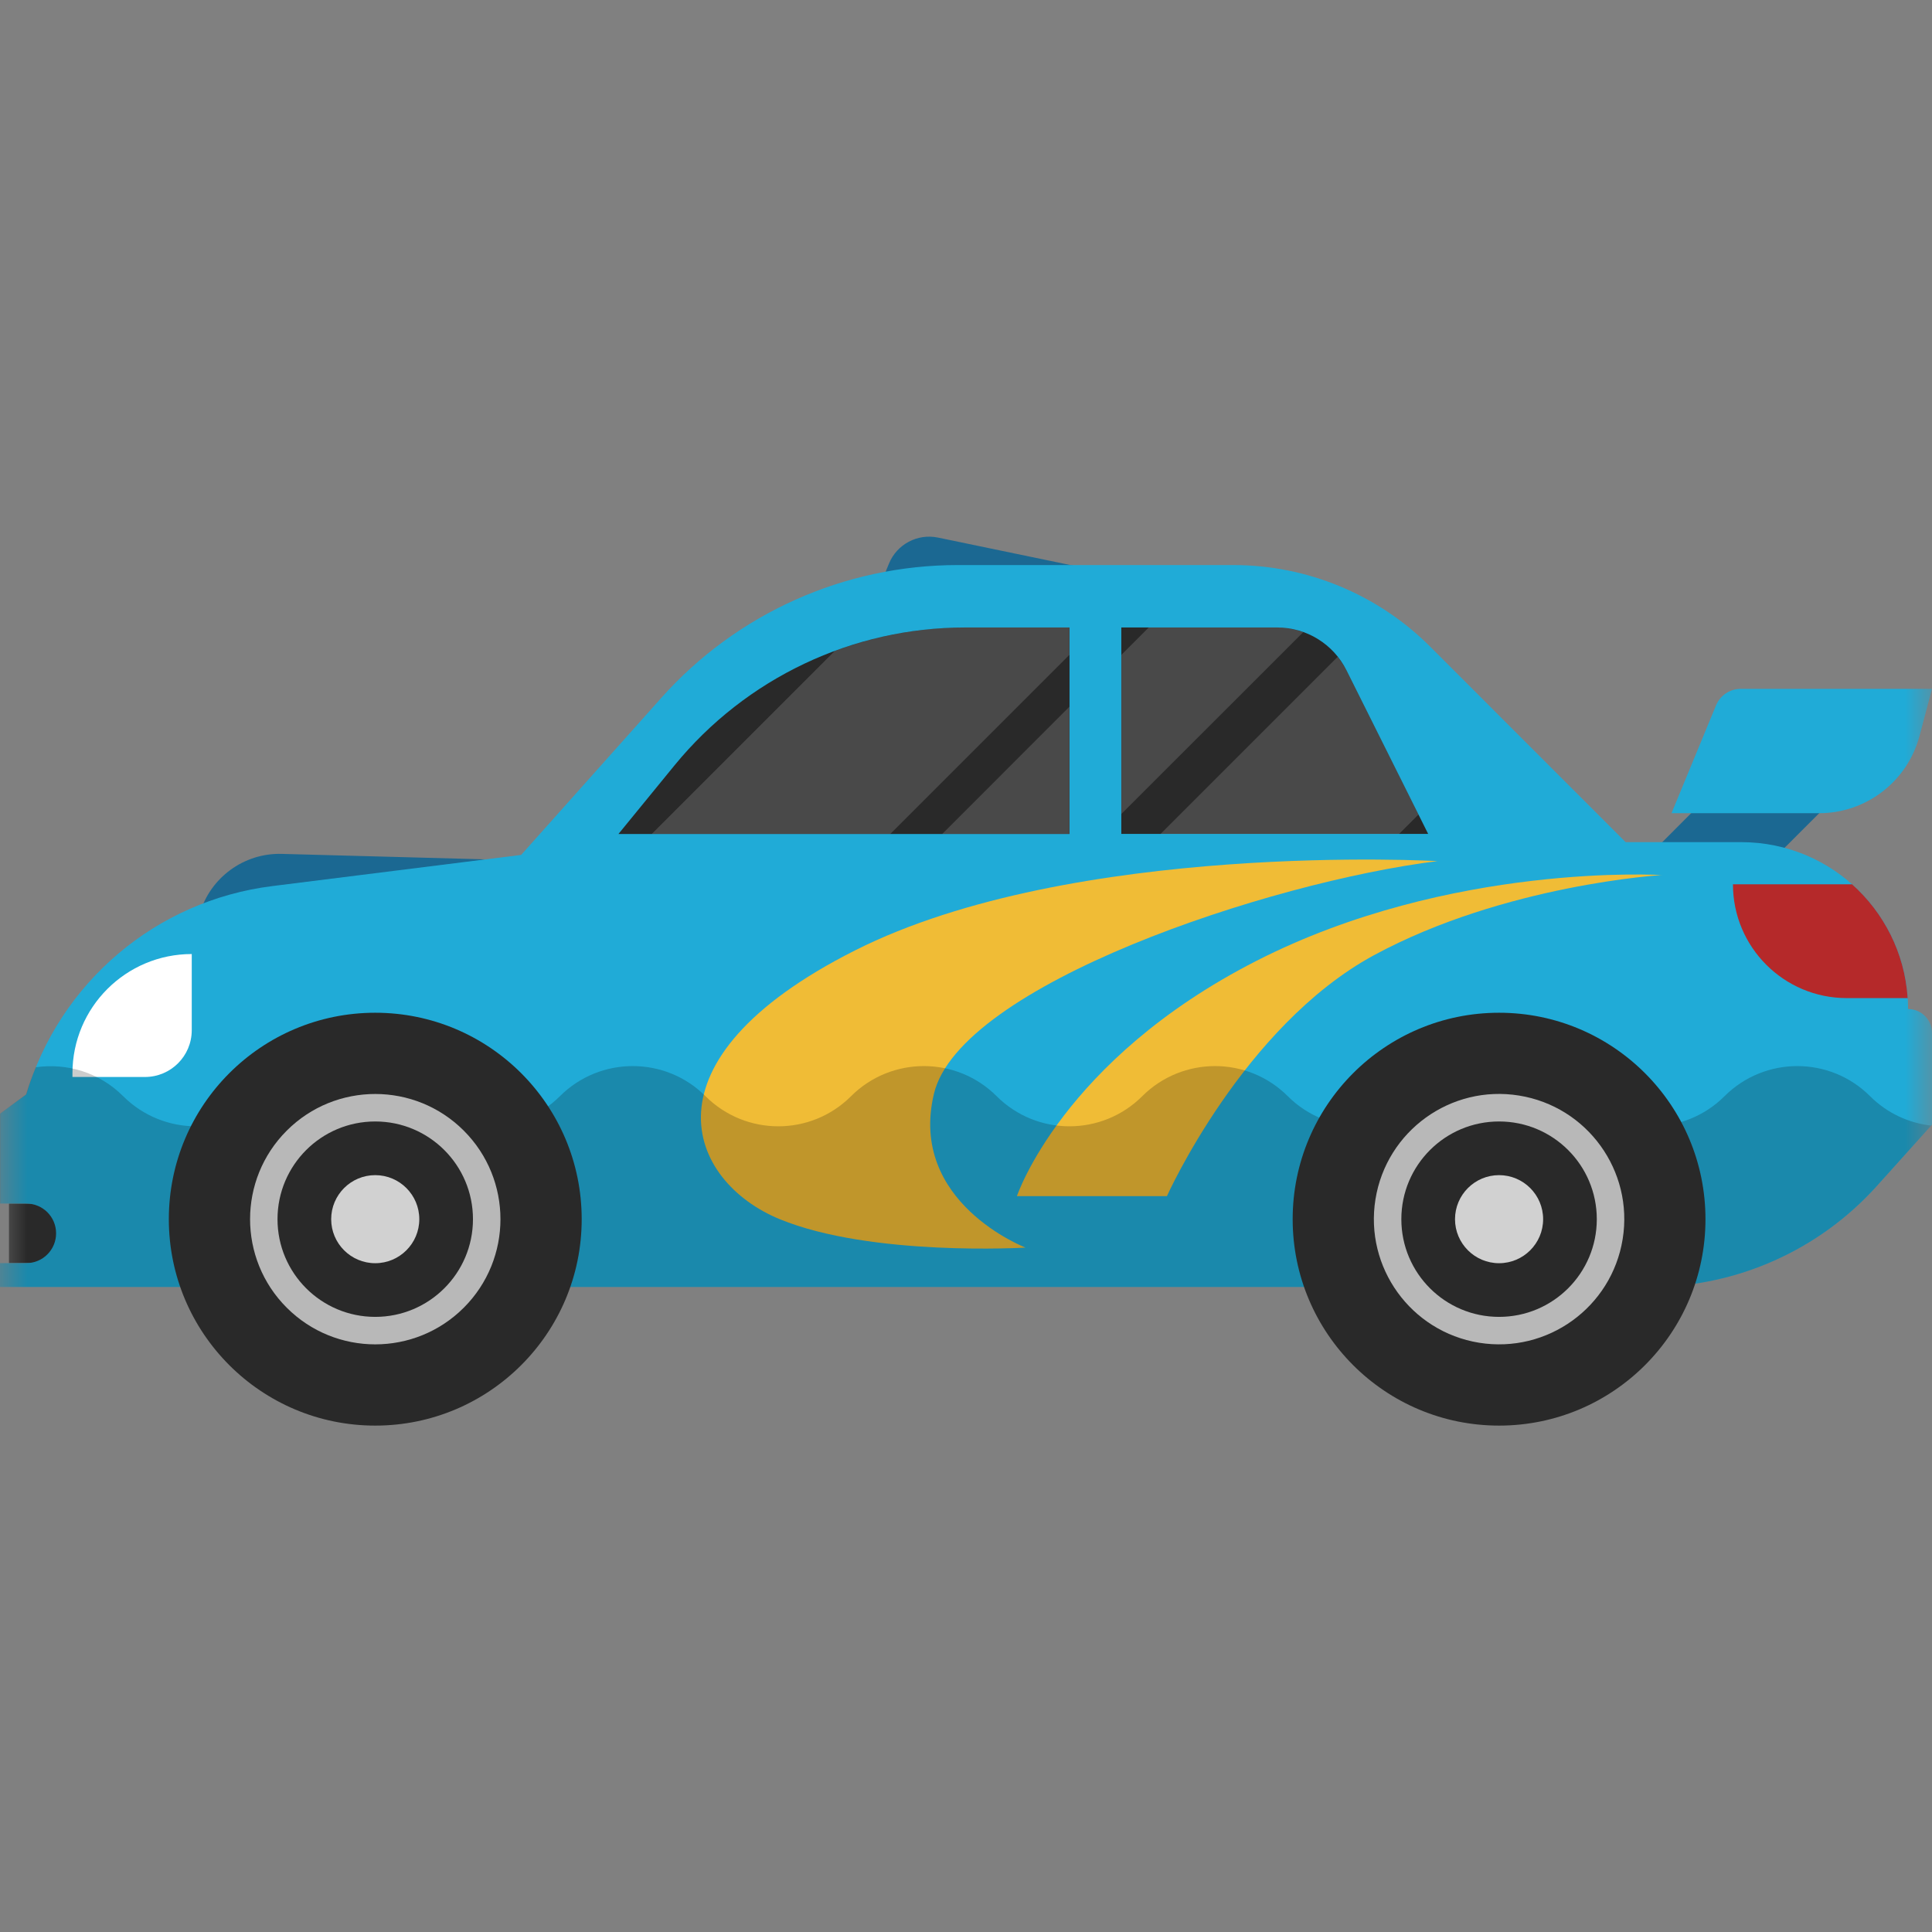 <svg width="36" height="36" viewBox="0 0 36 36" fill="none" xmlns="http://www.w3.org/2000/svg">
<rect x="0" y="0" width="36" height="36" fill="#808080" stroke="none"/>
<mask id="mask0_1203_96" style="mask-type:alpha" maskUnits="userSpaceOnUse" x="0" y="0" width="36" height="36">
<rect width="36" height="36" fill="#D9D9D9"/>
</mask>
<g mask="url(#mask0_1203_96)">
<path d="M1.642 22.426H0.167V23.537H1.642V22.426Z" fill="#292929"/>
<path d="M30.701 15.966L31.632 15.033H34.018L33.004 16.046L30.701 15.966Z" fill="#1B6892"/>
<path d="M20.77 10.7L17.478 10.017C17.096 9.938 16.713 10.141 16.565 10.501L16.392 10.922L20.768 10.7H20.77Z" fill="#1B6892"/>
<path d="M9.051 16.013L5.252 15.911C4.545 15.891 3.913 16.354 3.719 17.033L9.053 16.013H9.051Z" fill="#1B6892"/>
<path d="M0 23.981H30.752C32.362 23.981 33.896 23.296 34.972 22.1L36 20.956V19.247C36 19.001 35.801 18.802 35.555 18.802C35.555 17.084 34.161 15.692 32.445 15.692H30.291L26.648 12.048C25.675 11.076 24.356 10.529 22.98 10.529H17.848C15.738 10.529 13.728 11.428 12.323 13.003L9.711 15.93L5.073 16.511C2.911 16.781 1.112 18.304 0.49 20.393L0.004 20.751V22.426H0.49C0.797 22.426 1.045 22.674 1.045 22.981C1.045 23.288 0.797 23.537 0.49 23.537H0V23.981Z" fill="#20ABD7"/>
<path d="M31.146 15.153H33.894C34.774 15.153 35.541 14.562 35.768 13.712L36 12.836H32.435C32.234 12.836 32.053 12.958 31.976 13.143L31.146 15.153Z" fill="#20ABD7"/>
<path d="M11.522 15.54H19.929V11.692H17.986C15.886 11.692 13.898 12.635 12.569 14.261L11.524 15.54H11.522Z" fill="#292929"/>
<path d="M20.894 15.54V11.692H23.797C24.345 11.692 24.845 12.001 25.089 12.489L26.612 15.539H20.894V15.54Z" fill="#292929"/>
<path d="M26.795 16.046C26.795 16.046 20 15.657 15.931 17.71C11.862 19.761 12.821 22.017 14.53 22.718C16.238 23.419 19.11 23.247 19.11 23.247C19.11 23.247 16.921 22.409 17.402 20.383C17.88 18.357 23.642 16.434 26.795 16.044V16.046Z" fill="#F0BC36"/>
<path d="M30.974 16.306C30.974 16.306 27.026 16.058 23.41 17.905C19.793 19.751 18.949 22.288 18.949 22.288H21.744C21.744 22.288 23.163 19.123 25.6 17.8C28.039 16.48 30.974 16.304 30.974 16.304V16.306Z" fill="#F0BC36"/>
<path d="M1.35 20.068H2.701C3.183 20.068 3.573 19.678 3.573 19.196V17.777C2.346 17.777 1.35 18.771 1.35 19.999V20.068Z" fill="white"/>
<path d="M34.508 16.477H32.291C32.291 17.649 33.24 18.598 34.411 18.598H35.547C35.492 17.755 35.102 17.005 34.51 16.477H34.508Z" fill="#B5292A"/>
<path opacity="0.15" d="M24.282 11.779C24.128 11.724 23.965 11.692 23.797 11.692H21.405L20.896 12.202V15.166L24.284 11.779H24.282Z" fill="white"/>
<path opacity="0.15" d="M16.589 15.54L19.927 12.202V11.692H17.984C17.144 11.692 16.323 11.846 15.553 12.131L12.144 15.54H16.589Z" fill="white"/>
<path opacity="0.15" d="M19.927 13.168L17.557 15.54H19.927V13.168Z" fill="white"/>
<path opacity="0.15" d="M26.069 15.54L26.431 15.178L25.089 12.491C25.043 12.401 24.986 12.318 24.925 12.239L21.624 15.54H26.069Z" fill="white"/>
<path opacity="0.2" d="M34.972 22.099L35.984 20.974C35.569 20.926 35.165 20.745 34.846 20.426C34.098 19.678 32.884 19.678 32.134 20.426C31.384 21.174 30.171 21.174 29.421 20.426C28.673 19.678 27.459 19.678 26.709 20.426C25.961 21.174 24.746 21.174 23.996 20.426C23.248 19.678 22.034 19.678 21.284 20.426C20.535 21.174 19.321 21.174 18.571 20.426C17.823 19.678 16.608 19.678 15.858 20.426C15.11 21.174 13.896 21.174 13.146 20.426C12.398 19.678 11.183 19.678 10.433 20.426C9.683 21.174 8.47 21.174 7.72 20.426C6.97 19.678 5.758 19.678 5.008 20.426C4.26 21.174 3.045 21.174 2.295 20.426C1.85 19.981 1.244 19.804 0.667 19.887C0.6 20.052 0.537 20.22 0.486 20.393L0 20.751V22.426H0.486C0.793 22.426 1.041 22.674 1.041 22.981C1.041 23.288 0.793 23.537 0.486 23.537H0V23.981H30.752C32.362 23.981 33.896 23.296 34.972 22.099Z" fill="black"/>
<path d="M6.992 26.564C9.116 26.564 10.839 24.842 10.839 22.718C10.839 20.593 9.116 18.871 6.992 18.871C4.868 18.871 3.146 20.593 3.146 22.718C3.146 24.842 4.868 26.564 6.992 26.564Z" fill="#292929"/>
<path d="M8.642 24.367C9.553 23.456 9.553 21.979 8.642 21.068C7.731 20.157 6.254 20.157 5.343 21.068C4.432 21.979 4.432 23.456 5.343 24.367C6.254 25.278 7.731 25.278 8.642 24.367Z" fill="#B8B8B8"/>
<path d="M6.992 24.538C7.998 24.538 8.813 23.723 8.813 22.718C8.813 21.712 7.998 20.897 6.992 20.897C5.986 20.897 5.171 21.712 5.171 22.718C5.171 23.723 5.986 24.538 6.992 24.538Z" fill="#292929"/>
<path d="M7.813 22.718C7.813 23.17 7.445 23.538 6.992 23.538C6.539 23.538 6.171 23.17 6.171 22.718C6.171 22.265 6.539 21.897 6.992 21.897C7.445 21.897 7.813 22.265 7.813 22.718Z" fill="#D1D1D1"/>
<path d="M27.933 26.564C30.057 26.564 31.779 24.842 31.779 22.718C31.779 20.593 30.057 18.871 27.933 18.871C25.809 18.871 24.087 20.593 24.087 22.718C24.087 24.842 25.809 26.564 27.933 26.564Z" fill="#292929"/>
<path d="M30.236 23.089C30.442 21.817 29.577 20.619 28.305 20.414C27.034 20.208 25.836 21.073 25.63 22.345C25.425 23.616 26.289 24.814 27.561 25.02C28.833 25.225 30.03 24.361 30.236 23.089Z" fill="#B8B8B8"/>
<path d="M27.933 24.538C28.939 24.538 29.754 23.723 29.754 22.718C29.754 21.712 28.939 20.897 27.933 20.897C26.927 20.897 26.112 21.712 26.112 22.718C26.112 23.723 26.927 24.538 27.933 24.538Z" fill="#292929"/>
<path d="M28.754 22.718C28.754 23.17 28.386 23.538 27.933 23.538C27.48 23.538 27.112 23.17 27.112 22.718C27.112 22.265 27.48 21.897 27.933 21.897C28.386 21.897 28.754 22.265 28.754 22.718Z" fill="#D1D1D1"/>
</g>
</svg>
